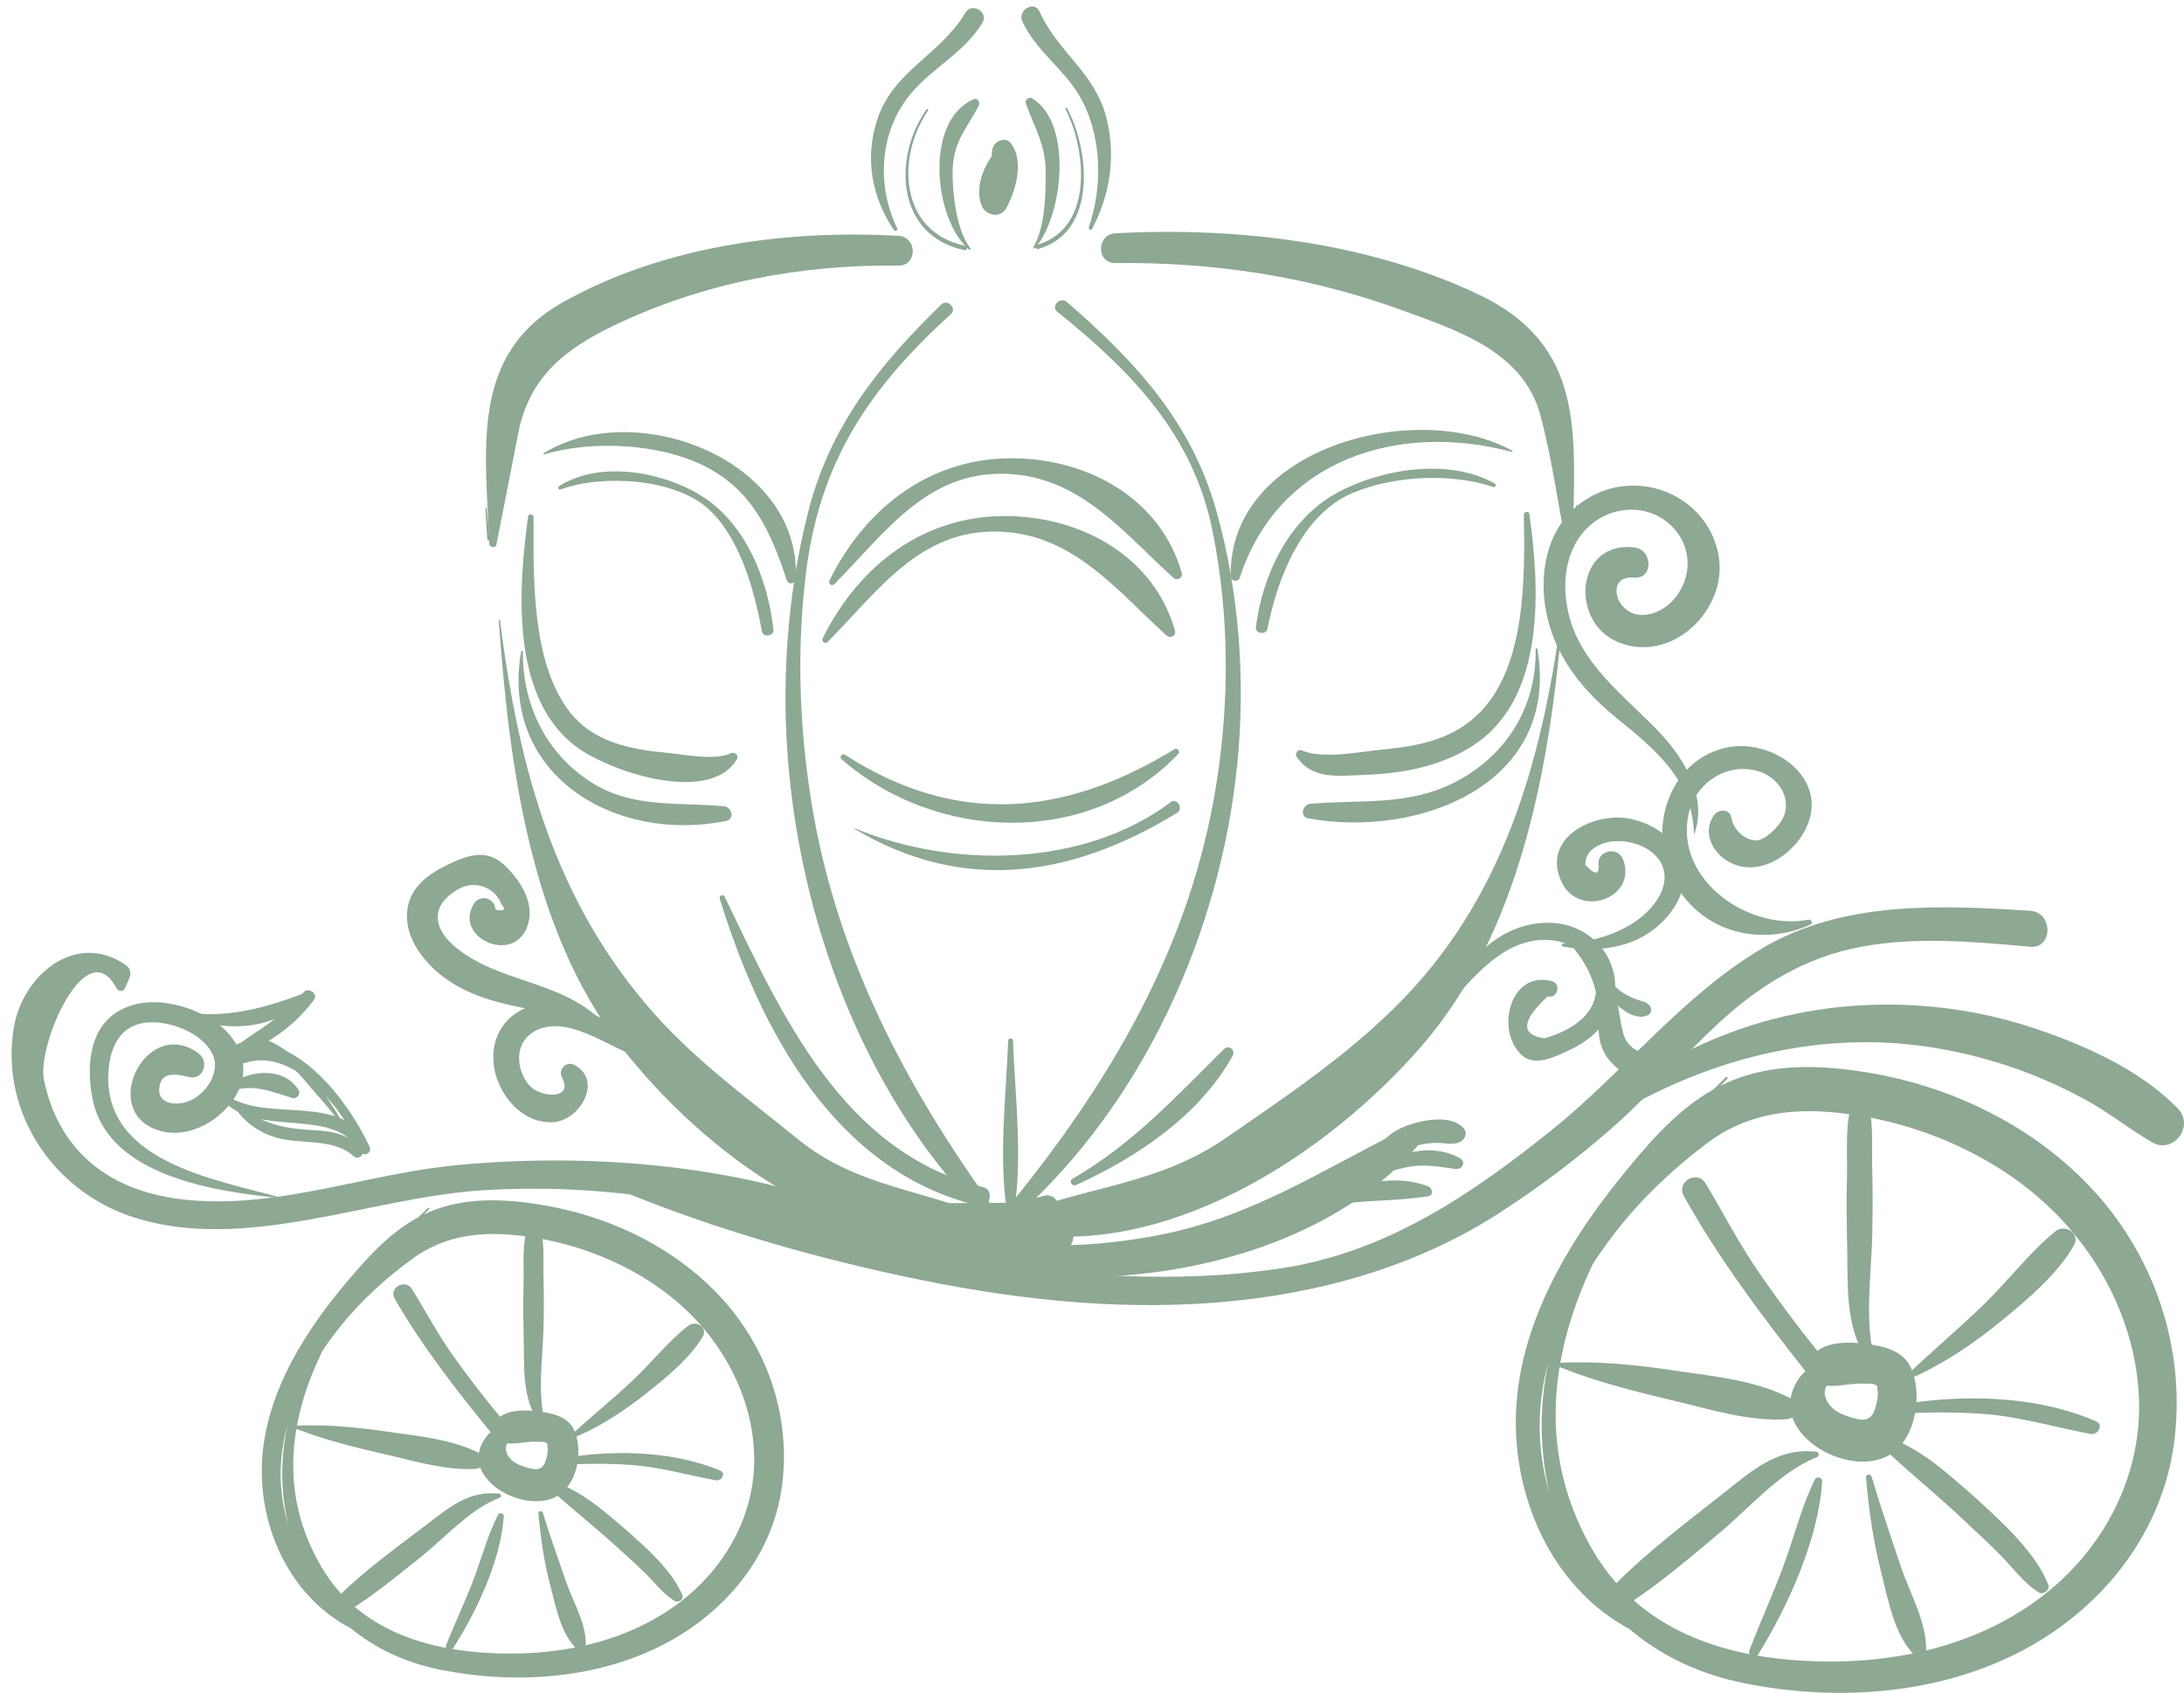 <?xml version="1.0" encoding="UTF-8" standalone="no"?><svg xmlns="http://www.w3.org/2000/svg" xmlns:xlink="http://www.w3.org/1999/xlink" fill="#000000" height="1779.9" preserveAspectRatio="xMidYMid meet" version="1" viewBox="-12.2 -6.8 2296.3 1779.9" width="2296.3" zoomAndPan="magnify"><defs><clipPath id="a"><path d="M 1581 1115 L 2277 1115 L 2277 1773.129 L 1581 1773.129 Z M 1581 1115"/></clipPath><clipPath id="b"><path d="M 1628 1049 L 2284.102 1049 L 2284.102 1203 L 1628 1203 Z M 1628 1049"/></clipPath></defs><g><g id="change1_3"><path d="M 498.164 527.66 C 498.801 538.461 499.438 549.27 500.07 560.07 C 500.172 561.75 502.84 561.719 502.676 560.07 C 501.609 549.27 500.539 538.461 499.469 527.66 C 499.387 526.84 498.117 526.82 498.164 527.66" fill="#8da893"/></g><g id="change1_4"><path d="M 512.184 645.371 C 523.051 796.266 544.961 970.891 640.883 1093.871 C 726.859 1204.109 880.645 1321.871 1029.27 1290.762 C 1036.031 1289.352 1037.93 1278.262 1031.289 1275.281 C 960.332 1243.449 889.887 1242.391 826.578 1190.859 C 775.336 1149.148 722.227 1110.77 677.809 1061.379 C 570.785 942.398 533.156 800.586 513.488 645.371 C 513.387 644.559 512.121 644.52 512.184 645.371" fill="#8da893"/></g><g id="change1_5"><path d="M 509.816 565.602 C 517.223 526.809 525.16 488.109 532.574 449.352 C 544.023 389.539 582.078 359.871 634.262 334.988 C 727.742 290.43 829.246 271.27 932.41 272.43 C 952.656 272.66 952.379 242.301 932.41 241.172 C 814.191 234.441 684.93 252.07 580.102 310.719 C 481.09 366.121 498.762 466.262 502.137 564.559 C 502.281 568.77 508.953 570.109 509.816 565.602" fill="#8da893"/></g><g id="change1_6"><path d="M 1035.121 1266.98 C 939.926 1135.859 866.406 996.824 840.695 835.168 C 828.207 756.66 825.453 676.59 834.969 597.59 C 849.164 479.68 900.598 402.469 987.531 323.559 C 994.348 317.371 984.031 306.969 977.398 313.43 C 911.691 377.461 860.176 441.801 837.434 531.809 C 815.043 620.422 808.742 714.32 817.414 805.184 C 833.703 975.914 902.379 1152.801 1024.891 1274.871 C 1029.949 1279.91 1039.59 1273.129 1035.121 1266.98" fill="#8da893"/></g><g id="change1_7"><path d="M 543.086 536.191 C 532.969 610.57 524.469 723.07 590.828 776.223 C 625.426 803.934 733.965 840.355 762.52 791.457 C 764.961 787.281 760.227 783.34 756.281 785.219 C 739.695 793.121 707.84 786.551 690.113 784.891 C 651.047 781.234 611.035 773.824 585.922 740.609 C 546.465 688.43 548.621 599.828 548.844 536.969 C 548.855 533.781 543.543 532.828 543.086 536.191" fill="#8da893"/></g><g id="change1_8"><path d="M 535.691 678.309 C 513.395 808.223 634.461 880.047 751.301 856.359 C 760.535 854.488 757.402 841.797 749.223 841.008 C 699.738 836.223 652.637 843.75 608.309 815.004 C 561.508 784.656 537.055 733.629 537.609 678.57 C 537.621 677.5 535.883 677.199 535.691 678.309" fill="#8da893"/></g><g id="change1_9"><path d="M 577.199 507.922 C 619.82 491.91 696.164 495.672 732.242 528.012 C 765.746 558.039 781.168 614.41 788.848 656.969 C 790.074 663.75 801.758 662.289 801.004 655.328 C 795.352 602.988 771.965 543.328 724.676 514.141 C 683.227 488.57 617.805 477.48 575.691 504.352 C 573.918 505.48 575.027 508.738 577.199 507.922" fill="#8da893"/></g><g id="change1_10"><path d="M 559.895 470.969 C 610.059 456.02 679.023 459.5 725.953 481.941 C 777.699 506.672 798.18 551.32 814.922 603.148 C 816.625 608.422 824.254 607.41 824.516 601.852 C 830.457 476.691 655.746 409.949 559.395 469.77 C 558.781 470.16 559.168 471.18 559.895 470.969" fill="#8da893"/></g><g id="change1_11"><path d="M 1645 525.004 C 1643.82 535.812 1642.66 546.609 1641.488 557.406 C 1641.305 559.051 1643.973 559.094 1644.094 557.406 C 1644.828 546.609 1645.566 535.812 1646.305 525.004 C 1646.363 524.156 1645.082 524.184 1645 525.004" fill="#8da893"/></g><g id="change1_12"><path d="M 1629.328 642.547 C 1608.301 795.727 1568.484 939.047 1455.797 1051.02 C 1401.305 1105.16 1339.129 1146.648 1276.254 1190.031 C 1204.754 1239.352 1129.691 1240.27 1052.371 1271.781 C 1045.488 1274.582 1043.227 1286.289 1052.371 1288.109 C 1211.188 1319.629 1382.176 1208.41 1482.156 1093.449 C 1587.309 972.535 1617.473 797.125 1630.609 642.715 C 1630.668 641.996 1629.43 641.816 1629.328 642.547" fill="#8da893"/></g><g id="change1_13"><path d="M 1641.473 561.91 C 1643.293 449.648 1656.309 356.145 1540.59 301.961 C 1424.102 247.426 1287.59 231.676 1160.484 238.516 C 1140.527 239.594 1140.211 270.004 1160.484 269.781 C 1262.746 268.621 1363.629 283.672 1459.98 318.707 C 1518.945 340.16 1589.344 362.312 1607.402 429.711 C 1618.945 472.855 1625.406 519.113 1633.789 562.949 C 1634.633 567.379 1641.402 566.199 1641.473 561.91" fill="#8da893"/></g><g id="change1_14"><path d="M 1056.449 1272.211 C 1189.27 1153.66 1270.488 974.762 1288.488 798.52 C 1297.641 709 1290.879 615.871 1266.379 529.129 C 1240.211 436.5 1181.309 372.84 1109.539 310.77 C 1102.531 304.711 1092.289 315.172 1099.398 320.91 C 1177.512 383.871 1242.309 449.859 1262.762 551.789 C 1280.27 639.09 1280.691 728.719 1266.852 816.539 C 1239.82 988.047 1155.77 1130.5 1047.238 1263 C 1041.98 1269.422 1050.102 1277.891 1056.449 1272.211" fill="#8da893"/></g><g id="change1_15"><path d="M 1590.02 534.309 C 1591 599.699 1592.43 692.141 1544.309 741.719 C 1516.27 770.609 1480.32 777.566 1441.051 781.336 C 1416.859 783.656 1379.281 791.809 1356.191 782.105 C 1352.52 780.559 1348.949 785.695 1351.051 788.801 C 1367.59 813.391 1394.57 808.855 1422.141 807.969 C 1463.789 806.633 1507.32 798.281 1541.84 773.461 C 1612.949 722.32 1606.551 609.871 1595.781 533.531 C 1595.309 530.23 1589.969 531.078 1590.02 534.309" fill="#8da893"/></g><g id="change1_16"><path d="M 1602.352 675.91 C 1603.5 736.648 1571.441 787.922 1517.531 815.676 C 1468.559 840.891 1417.98 833.777 1365.461 838.352 C 1357.352 839.059 1354.07 852.02 1363.379 853.703 C 1480.352 874.895 1628.391 817.41 1604.27 675.648 C 1604.09 674.559 1602.328 674.828 1602.352 675.91" fill="#8da893"/></g><g id="change1_17"><path d="M 1559.512 501.691 C 1511.871 474.551 1440.141 485.789 1393.191 511.609 C 1342.52 539.48 1315.191 597.852 1308.25 652.672 C 1307.379 659.559 1319.07 661.129 1320.41 654.32 C 1330.691 601.949 1356.551 534.051 1409.691 511.629 C 1453.52 493.148 1513.41 490.371 1558.012 505.262 C 1560.121 505.969 1561.422 502.781 1559.512 501.691" fill="#8da893"/></g><g id="change1_18"><path d="M 1577.828 467.121 C 1478.051 411.93 1279.25 462.98 1281.789 599.191 C 1281.891 604.789 1289.68 605.719 1291.379 600.488 C 1331.5 477.172 1456.27 436.238 1577.32 468.309 C 1578.031 468.5 1578.48 467.48 1577.828 467.121" fill="#8da893"/></g><g id="change1_19"><path d="M 857.953 668.211 C 913.469 612.078 958.551 544.41 1048.031 552.801 C 1120.191 559.578 1164.391 616.301 1214.531 661.551 C 1218.281 664.93 1224.711 661.691 1223.238 656.48 C 1201.711 579.781 1127.43 537.578 1049.27 535.84 C 960.535 533.871 891.285 586.699 852.84 664.262 C 851.25 667.461 855.234 670.949 857.953 668.211" fill="#8da893"/></g><g id="change1_20"><path d="M 865.016 607.43 C 920.531 551.309 965.617 483.629 1055.102 492.031 C 1127.25 498.801 1171.449 555.531 1221.602 600.781 C 1225.352 604.16 1231.77 600.91 1230.309 595.711 C 1208.77 519 1134.488 476.809 1056.328 475.07 C 967.598 473.102 898.352 525.93 859.902 603.488 C 858.316 606.691 862.301 610.18 865.016 607.43" fill="#8da893"/></g><g id="change1_21"><path d="M 872.488 791.281 C 971.141 878.047 1131.922 884.91 1226.551 786.074 C 1229.059 783.453 1225.84 778.98 1222.602 780.957 C 1107.422 851.484 993.516 862.457 876.039 786.676 C 873.273 784.895 869.969 789.066 872.488 791.281" fill="#8da893"/></g><g id="change1_22"><path d="M 886.363 864.754 C 1001.559 933.43 1115.93 915.008 1225.32 847.84 C 1232.59 843.371 1225.32 831.648 1218.738 836.594 C 1126.941 905.574 988.98 906.648 886.613 864.156 C 886.266 864.012 886.059 864.57 886.363 864.754" fill="#8da893"/></g><g id="change1_23"><path d="M 931.027 233.113 C 908.914 187.152 912.57 130.219 946.262 90.723 C 969.48 63.504 1001.688 48.449 1020.668 17.207 C 1027.648 5.723 1009.469 -4.883 1002.668 6.691 C 976.469 51.277 926.578 67.398 909.859 119.777 C 896.977 160.145 904.348 200.25 927.652 235.082 C 929.062 237.191 932.117 235.375 931.027 233.113" fill="#8da893"/></g><g id="change1_24"><path d="M 961.941 108.281 C 926.078 159.125 930.246 241.223 1001.863 256.227 C 1004.723 256.828 1005.953 252.434 1003.074 251.832 C 933.449 237.238 929.777 158.902 963.629 109.273 C 964.344 108.23 962.66 107.27 961.941 108.281" fill="#8da893"/></g><g id="change1_25"><path d="M 1008.047 254.16 C 992.965 235.246 988.531 192.57 989.543 169.891 C 990.824 141.191 1004.613 127.875 1016.945 104.176 C 1018.566 101.059 1015.766 95.812 1011.797 97.477 C 959.141 119.602 969.566 224.09 1006.664 255.539 C 1007.637 256.371 1008.824 255.137 1008.047 254.16" fill="#8da893"/></g><g id="change1_26"><path d="M 1136.133 233.797 C 1155.32 197.086 1161.312 156.652 1150.859 116.164 C 1138.84 69.617 1099.484 47.363 1080.789 5.406 C 1075.367 -6.766 1057.148 3.762 1062.801 15.926 C 1077.168 46.918 1105.891 65.027 1122.828 94.148 C 1146.488 134.777 1147.562 188.688 1132.551 232.297 C 1131.836 234.387 1135.098 235.758 1136.133 233.797" fill="#8da893"/></g><g id="change1_27"><path d="M 1108.145 107.996 C 1129.973 150.59 1138.227 233.488 1078.188 250.562 C 1075.363 251.359 1076.57 255.758 1079.395 254.961 C 1141.645 237.254 1133.562 151.457 1109.832 107.016 C 1109.238 105.902 1107.57 106.883 1108.145 107.996" fill="#8da893"/></g><g id="change1_28"><path d="M 1075.758 254.25 C 1105.406 221.578 1116.309 122.777 1073.07 96.645 C 1069.828 94.688 1065.027 97.98 1066.367 101.801 C 1075.418 127.453 1087.168 144.926 1087.238 173.707 C 1087.301 198.246 1086.727 231.957 1074.223 253.066 C 1073.668 254.004 1074.996 255.086 1075.758 254.25" fill="#8da893"/></g><g id="change1_29"><path d="M 118.914 1032.68 C 120.477 1029.199 122.035 1025.719 123.598 1022.238 C 126.09 1016.672 124.977 1011.129 119.758 1007.59 C 66.688 971.59 11.066 1019.25 2.223 1074.289 C -12.227 1164.25 45.305 1247.07 129.383 1273.488 C 246.207 1310.191 376.164 1252.602 493.539 1244.84 C 644.008 1234.891 779.387 1267.699 922.172 1309.172 C 935.988 1313.18 945.848 1291.738 932.211 1285.359 C 792.398 1219.961 620.602 1203.871 468.445 1218.219 C 384.285 1226.16 300.289 1256.648 215.84 1256.371 C 167.789 1256.211 118.906 1246.988 81.797 1214.551 C 56.148 1192.121 40.672 1161.719 33.992 1128.531 C 26.516 1091.379 79.004 971.426 110.48 1032.68 C 112.051 1035.738 117.426 1036.012 118.914 1032.68" fill="#8da893"/></g><g id="change1_30"><path d="M 905.758 1287.262 C 1069.469 1374.379 1351.02 1344.43 1476.711 1199.762 C 1485.488 1189.66 1474.629 1175.309 1462.5 1181.352 C 1376.012 1224.41 1302.699 1273.371 1205.281 1292.02 C 1101.891 1311.801 1009.34 1302.078 906.508 1285.469 C 905.492 1285.309 904.699 1286.699 905.758 1287.262" fill="#8da893"/></g><g id="change1_31"><path d="M 1504.676 1057.398 C 1535.125 1022.828 1571.48 973.59 1624 982.508 C 1653.277 987.484 1673.57 1015.258 1664.016 1044.836 C 1659.035 1060.238 1646.195 1070.219 1632.254 1077.168 C 1625.621 1080.277 1618.805 1082.879 1611.773 1084.957 C 1586.293 1081.277 1587.367 1066.578 1614.996 1040.848 C 1625.363 1043.605 1629.781 1027.559 1619.426 1024.805 C 1575.699 1013.176 1559.391 1076.734 1588.051 1102.836 C 1601.949 1115.496 1624.637 1103.516 1639.004 1096.746 C 1660.324 1086.695 1678.484 1070.277 1684.141 1046.645 C 1694.547 1003.137 1661.469 964.527 1618.004 963.469 C 1561.332 962.094 1525.094 1009.316 1500.715 1054.336 C 1499.406 1056.758 1502.723 1059.625 1504.676 1057.398" fill="#8da893"/></g><g id="change1_32"><path d="M 704.789 1122.672 C 666.766 1096.84 622.184 1053.68 574.652 1048.422 C 536 1044.141 503.57 1070.039 506.648 1110.039 C 509.059 1141.359 535.543 1175.352 569.637 1173.121 C 597.516 1171.289 622.156 1129.199 591.805 1112.969 C 583.176 1108.352 574.312 1117.539 578.695 1126.078 C 591.086 1150.211 556.586 1146.621 545.707 1135.789 C 539.754 1129.859 535.602 1121.078 534.219 1112.898 C 529.281 1083.73 554.059 1068.262 581.383 1072.988 C 602.441 1076.629 622.508 1088.551 641.766 1097.57 C 662.098 1107.102 682.426 1116.629 702.754 1126.148 C 705.098 1127.25 706.961 1124.141 704.789 1122.672" fill="#8da893"/></g><g id="change1_33"><path d="M 626.781 1073.578 C 593.715 1035.191 547.527 1029.82 503.379 1010.871 C 481.527 1001.488 437.715 976.941 450.316 947.012 C 454.109 938.012 466.039 928.957 474.906 925.672 C 486.164 921.496 499.586 924.34 507.996 932.984 C 511.035 936.023 513.301 939.555 514.797 943.578 C 520.055 949.898 518.023 951.867 508.699 949.488 C 508.277 937.473 492.559 933.043 486.148 943.379 C 463.234 980.316 532.645 1010.121 543.734 962.199 C 548.898 939.887 533.348 916.977 517.742 902.473 C 498.727 884.797 478.281 892.809 457.492 902.918 C 437.719 912.531 419.57 925.824 416.199 949.055 C 412.289 976.008 430.309 1001.141 450.133 1017.34 C 500.367 1058.391 569.133 1050.91 626.047 1074.84 C 626.812 1075.16 627.219 1074.078 626.781 1073.578" fill="#8da893"/></g><g id="change1_34"><path d="M 1630.863 988.312 C 1672.504 996.215 1717 988.484 1744.348 952.566 C 1775.934 911.066 1752.105 865.945 1703.914 854.555 C 1664.91 845.336 1606.852 873.949 1630.09 921.305 C 1648.547 958.941 1708.949 937.73 1694.602 897.551 C 1688.871 881.492 1664.855 887.719 1668.832 904.656 C 1668.66 913.387 1663.918 912.617 1654.637 902.344 C 1654.703 893.836 1658.59 887.516 1666.328 883.387 C 1677.309 876.547 1692.52 876.414 1704.656 879.59 C 1732.484 886.863 1747.648 910.406 1731.152 937.578 C 1711.695 969.633 1666.949 984.219 1631.266 985.344 C 1629.633 985.395 1629.121 987.984 1630.863 988.312" fill="#8da893"/></g><g id="change1_35"><path d="M 1637.316 984.48 C 1654.363 1002.699 1665.812 1025.102 1667.918 1050.18 C 1669.32 1066.879 1666.133 1083.141 1673.906 1098.738 C 1684.695 1120.352 1713.766 1136.23 1736.027 1122.391 C 1742.828 1118.152 1742.273 1106.281 1733.676 1104.422 C 1715.672 1100.5 1699.48 1099.238 1694.094 1078.281 C 1690.395 1063.961 1690.309 1050.133 1684.59 1036.129 C 1675.223 1013.23 1659.418 995.906 1638.535 982.895 C 1637.555 982.273 1636.547 983.66 1637.316 984.48" fill="#8da893"/></g><g id="change1_36"><path d="M 1668.793 1008.754 C 1668.836 1023.094 1674.02 1035.184 1683.734 1045.691 C 1691.953 1054.594 1708.25 1066.781 1720.641 1060.504 C 1724.543 1058.531 1724.703 1053.113 1721.973 1050.211 C 1718.25 1046.242 1714.004 1045.984 1709.031 1044.254 C 1703.383 1042.293 1697.723 1039.551 1692.812 1036.133 C 1683.152 1029.402 1675.277 1019.023 1670.676 1008.242 C 1670.266 1007.293 1668.793 1007.824 1668.793 1008.754" fill="#8da893"/></g><g id="change1_37"><path d="M 619.961 1236.461 C 721.77 1280.172 829.219 1311.941 937.527 1335.141 C 1046.387 1358.449 1156.469 1371.52 1267.719 1362.641 C 1372.141 1354.301 1475.656 1325.789 1564.211 1268.562 C 1606.25 1241.379 1646.34 1211.262 1683.875 1178.141 C 1723.215 1143.43 1757.18 1103.57 1795.703 1068.121 C 1838.402 1028.82 1885.973 999.797 1943.551 988.891 C 2002.539 977.711 2063.07 983.332 2122.375 988.66 C 2146.465 990.82 2146.727 952.379 2122.375 950.84 C 2027.852 944.863 1926.43 940.082 1841.68 989.695 C 1757.723 1038.84 1694.609 1120.949 1619.094 1181.551 C 1533.762 1250 1444.641 1310.223 1334.5 1326.812 C 1221.68 1343.801 1103 1334.43 991.102 1314.922 C 866.727 1293.23 746.461 1253.812 622.684 1230.012 C 619.055 1229.312 616.039 1234.781 619.961 1236.461" fill="#8da893"/></g><g clip-path="url(#a)" id="change1_2"><path d="M 1802.508 1125.777 C 1675.691 1248.332 1559.004 1424.238 1630.652 1606.309 C 1664.09 1691.27 1733.324 1745.391 1822.336 1763.129 C 1921.098 1782.809 2029.91 1774.98 2119.254 1725.91 C 2200.824 1681.121 2261.305 1603.578 2273.648 1510.309 C 2285.855 1418.09 2257.367 1324.91 2197.223 1254.309 C 2136.098 1182.57 2046.262 1136.93 1954.016 1121.348 C 1904.844 1113.051 1853.219 1110.41 1806.43 1130.309 C 1760.215 1149.961 1726.836 1188.289 1695.715 1226.32 C 1630.43 1306.102 1573.395 1404.539 1582.492 1511.488 C 1590.059 1600.508 1639.875 1685.23 1725.926 1717.219 C 1739.363 1722.219 1744.816 1701.059 1731.797 1695.918 C 1658.496 1666.98 1614.988 1591.641 1607.699 1515.441 C 1599.77 1432.461 1636.973 1351.898 1687.043 1287.77 C 1714.238 1252.938 1747.719 1221.352 1783.059 1194.852 C 1820.695 1166.609 1863.969 1158.77 1910.309 1162.359 C 1990.938 1168.609 2073.418 1201.16 2134.191 1254.918 C 2194.152 1307.969 2234.328 1384.641 2236.809 1465.449 C 2239.414 1550.43 2195.43 1628.809 2126.961 1677.59 C 2054.629 1729.109 1964.047 1745.16 1876.777 1738.949 C 1788.914 1732.699 1707.766 1701.648 1662.055 1622.57 C 1559.707 1445.531 1679.434 1254.59 1804.035 1127.309 C 1805 1126.32 1803.504 1124.82 1802.508 1125.777" fill="#8da893"/></g><g id="change1_38"><path d="M 1923.734 1435.34 C 1895.84 1408.867 1863.195 1451.09 1871.102 1479.848 C 1881.141 1516.34 1934.758 1540.129 1968.918 1525.789 C 2001.199 1512.23 2010.066 1462.25 1997.438 1432.328 C 1989.473 1413.43 1968.855 1408.609 1950.258 1406.277 C 1929.035 1403.629 1901.672 1403.02 1889.535 1423.5 C 1885.121 1430.938 1887.516 1442.25 1895.531 1446.359 C 1912.387 1454.977 1928.801 1447.199 1946.918 1448.008 C 1949.938 1448.148 1957.844 1447.539 1960.184 1449.59 C 1963.562 1452.539 1960.742 1449.898 1961.836 1454.777 C 1963.133 1460.508 1960.68 1470.68 1958.754 1476.02 C 1953.488 1490.578 1940.641 1485.91 1928.344 1481.57 C 1920.168 1478.68 1913.363 1474.547 1909.035 1466.84 C 1903.273 1456.598 1906.789 1444.898 1920.504 1443.16 C 1924.152 1442.699 1926.902 1438.348 1923.734 1435.34" fill="#8da893"/></g><g id="change1_39"><path d="M 1959.953 1427.418 C 1947.242 1384.27 1955.516 1333.73 1956.383 1289.34 C 1956.84 1266.359 1956.887 1243.48 1956.25 1220.5 C 1955.625 1197.34 1958.355 1171.598 1950.574 1149.66 C 1948.035 1142.5 1938.57 1142.527 1936.02 1149.66 C 1926.984 1174.859 1930.484 1205.379 1929.715 1231.969 C 1928.945 1258.75 1929.633 1285.488 1930.055 1312.281 C 1930.715 1353.301 1928.527 1396.27 1956.348 1429.52 C 1957.766 1431.211 1960.531 1429.391 1959.953 1427.418" fill="#8da893"/></g><g id="change1_40"><path d="M 1903.961 1420.359 C 1880.016 1390.723 1857.141 1360.273 1835.578 1328.832 C 1815.328 1299.301 1799.492 1267.949 1781.02 1237.41 C 1772.227 1222.863 1749.961 1235.844 1758.211 1250.73 C 1794.363 1315.941 1841.352 1378.352 1887.574 1436.75 C 1896.789 1448.402 1913.293 1431.902 1903.961 1420.359" fill="#8da893"/></g><g id="change1_41"><path d="M 1628.137 1430.82 C 1667.742 1446.59 1707.625 1456.402 1749.043 1466.281 C 1787.172 1475.383 1826.879 1487.961 1866.426 1485.43 C 1876.961 1484.75 1882.668 1469.941 1872.133 1464.34 C 1835.496 1444.84 1792.551 1440.75 1752.047 1434.77 C 1710.465 1428.621 1670.836 1424.133 1628.785 1426.062 C 1625.93 1426.191 1625.652 1429.832 1628.137 1430.82" fill="#8da893"/></g><g id="change1_42"><path d="M 1897.195 1519.559 C 1856.176 1515.148 1829.305 1540.031 1798.746 1564.16 C 1760.184 1594.629 1719.316 1625.23 1684.816 1660.281 C 1675.184 1670.059 1687.754 1687.629 1699.828 1679.75 C 1732.824 1658.219 1763.906 1631.469 1794.219 1606.309 C 1825.992 1579.93 1859.094 1540.629 1897.977 1525.391 C 1901.152 1524.141 1900.59 1519.93 1897.195 1519.559" fill="#8da893"/></g><g id="change1_43"><path d="M 1896.152 1548.59 C 1882.547 1575.852 1874.93 1606.359 1864.652 1635 C 1853.25 1666.75 1839.035 1697.25 1827.074 1728.73 C 1824.961 1734.32 1833.477 1737.441 1836.43 1732.68 C 1867.969 1681.82 1900.008 1610.801 1903.676 1550.629 C 1903.922 1546.691 1897.918 1545.039 1896.152 1548.59" fill="#8da893"/></g><g id="change1_44"><path d="M 1949.742 1546.551 C 1952.656 1580.738 1957.402 1614.02 1965.93 1647.32 C 1973.219 1675.73 1979.633 1713.191 2001.441 1734.238 C 2005.742 1738.398 2012.688 1735.281 2012.934 1729.469 C 2014.207 1700.23 1996.141 1668.941 1986.801 1641.559 C 1975.949 1609.809 1965.297 1577.879 1955.574 1545.77 C 1954.633 1542.699 1949.445 1543.09 1949.742 1546.551" fill="#8da893"/></g><g id="change1_45"><path d="M 1969.82 1515.609 C 2001.559 1547.758 2042.516 1573.25 2078.535 1600.43 C 2083.207 1603.961 2087.703 1596.719 2084.414 1592.809 C 2055.262 1558.191 2018.645 1522.43 1975.852 1505.258 C 1969.832 1502.84 1965.785 1511.527 1969.82 1515.609" fill="#8da893"/></g><g id="change1_46"><path d="M 1959.113 1507.23 C 1987.875 1535.488 2019.766 1560.699 2049.156 1588.348 C 2063.387 1601.73 2077.828 1614.82 2091.531 1628.758 C 2104.391 1641.852 2115.594 1657.461 2131.074 1667.398 C 2135.941 1670.531 2143.582 1665.258 2141.371 1659.488 C 2128.602 1626.219 2093.133 1593.922 2067.254 1570.25 C 2036.926 1542.531 2002.812 1516.211 1965.004 1499.621 C 1960.27 1497.539 1954.895 1503.078 1959.113 1507.23" fill="#8da893"/></g><g id="change1_47"><path d="M 1966.273 1480.941 C 2001.484 1478.09 2037.547 1477.301 2072.809 1479.84 C 2111.988 1482.672 2147.941 1493.891 2186.137 1500.949 C 2193.598 1502.328 2199.848 1491.18 2191.75 1487.652 C 2123.621 1458.012 2036.629 1458.402 1965.34 1474.059 C 1961.551 1474.891 1962.305 1481.262 1966.273 1480.941" fill="#8da893"/></g><g id="change1_48"><path d="M 2001.484 1440.359 C 2034.387 1425.34 2064.578 1404.512 2092.566 1381.621 C 2119.301 1359.75 2150.816 1333.082 2168.207 1303.012 C 2175.641 1290.133 2159.211 1279.473 2148.734 1287.992 C 2122 1309.711 2099.508 1339.523 2074.668 1363.73 C 2049.535 1388.23 2022.773 1410.801 1997.238 1434.859 C 1994.156 1437.762 1998.066 1441.93 2001.484 1440.359" fill="#8da893"/></g><g id="change1_49"><path d="M 437.832 1263.352 C 337.566 1356.699 245.262 1490.738 301.754 1629.602 C 328.109 1694.391 382.785 1735.711 453.09 1749.289 C 531.102 1764.359 617.074 1758.461 687.691 1721.109 C 752.168 1687.02 799.996 1627.941 809.812 1556.828 C 819.516 1486.531 797.066 1415.469 749.598 1361.609 C 701.355 1306.871 630.406 1272.012 557.531 1260.07 C 518.695 1253.711 477.914 1251.66 440.934 1266.809 C 404.414 1281.762 378.012 1310.961 353.402 1339.93 C 301.773 1400.711 256.648 1475.73 263.766 1557.281 C 269.688 1625.148 308.984 1689.781 376.949 1714.219 C 387.559 1718.039 391.891 1701.91 381.605 1697.98 C 323.707 1675.879 289.383 1618.41 283.68 1560.309 C 277.469 1497.031 306.902 1435.641 346.508 1386.77 C 368.02 1360.238 394.492 1336.172 422.418 1316 C 452.184 1294.488 486.371 1288.551 522.977 1291.309 C 586.68 1296.129 651.824 1321 699.801 1362.031 C 747.141 1402.52 778.82 1461 780.734 1522.609 C 782.75 1587.398 747.945 1647.129 693.82 1684.27 C 636.637 1723.508 565.066 1735.68 496.117 1730.891 C 426.699 1726.07 362.613 1702.34 326.547 1642.02 C 245.805 1506.969 340.516 1361.469 439.035 1264.52 C 439.805 1263.762 438.621 1262.621 437.832 1263.352" fill="#8da893"/></g><g id="change1_50"><path d="M 533.406 1499.449 C 511.383 1479.238 485.566 1511.41 491.797 1533.352 C 499.695 1561.172 542.051 1579.34 569.043 1568.43 C 594.559 1558.121 601.598 1520.02 591.641 1497.199 C 585.352 1482.781 569.074 1479.102 554.379 1477.309 C 537.621 1475.27 516.004 1474.789 506.398 1490.391 C 502.906 1496.059 504.785 1504.691 511.117 1507.828 C 524.426 1514.41 537.406 1508.488 551.715 1509.121 C 554.098 1509.23 560.34 1508.77 562.195 1510.34 C 564.863 1512.59 562.633 1510.57 563.5 1514.289 C 564.523 1518.66 562.574 1526.422 561.047 1530.48 C 556.875 1541.578 546.73 1538.012 537.02 1534.691 C 530.559 1532.488 525.191 1529.328 521.773 1523.449 C 517.23 1515.641 520.012 1506.719 530.844 1505.41 C 533.727 1505.059 535.906 1501.738 533.406 1499.449" fill="#8da893"/></g><g id="change1_51"><path d="M 562.027 1493.43 C 552.016 1460.52 558.582 1422 559.301 1388.148 C 559.676 1370.629 559.727 1353.191 559.242 1335.672 C 558.758 1318.012 560.93 1298.391 554.797 1281.66 C 552.793 1276.191 545.324 1276.211 543.301 1281.648 C 536.141 1300.852 538.895 1324.121 538.27 1344.398 C 537.645 1364.82 538.164 1385.199 538.484 1405.629 C 538.973 1436.898 537.227 1469.66 559.18 1495.031 C 560.297 1496.309 562.484 1494.93 562.027 1493.43" fill="#8da893"/></g><g id="change1_52"><path d="M 517.809 1488.012 C 498.906 1465.391 480.844 1442.16 463.836 1418.18 C 447.855 1395.648 435.363 1371.738 420.789 1348.441 C 413.852 1337.352 396.25 1347.219 402.766 1358.59 C 431.285 1408.32 468.371 1455.941 504.852 1500.488 C 512.125 1509.379 525.168 1496.82 517.809 1488.012" fill="#8da893"/></g><g id="change1_53"><path d="M 299.883 1495.801 C 331.156 1507.852 362.66 1515.359 395.383 1522.922 C 425.492 1529.879 456.859 1539.5 488.105 1537.602 C 496.438 1537.09 500.949 1525.801 492.633 1521.52 C 463.699 1506.629 429.773 1503.48 397.773 1498.891 C 364.922 1494.18 333.621 1490.73 300.395 1492.172 C 298.137 1492.27 297.918 1495.039 299.883 1495.801" fill="#8da893"/></g><g id="change1_54"><path d="M 512.391 1563.641 C 479.988 1560.25 458.734 1579.199 434.582 1597.578 C 404.094 1620.781 371.793 1644.078 344.508 1670.781 C 336.891 1678.23 346.809 1691.641 356.363 1685.641 C 382.441 1669.238 407.016 1648.871 430.977 1629.711 C 456.098 1609.621 482.273 1579.68 513.012 1568.078 C 515.512 1567.141 515.07 1563.922 512.391 1563.641" fill="#8da893"/></g><g id="change1_55"><path d="M 511.547 1585.77 C 500.785 1606.551 494.746 1629.801 486.605 1651.629 C 477.578 1675.828 466.328 1699.07 456.859 1723.07 C 455.18 1727.32 461.914 1729.711 464.25 1726.078 C 489.191 1687.328 514.551 1633.199 517.492 1587.328 C 517.688 1584.328 512.945 1583.07 511.547 1585.77" fill="#8da893"/></g><g id="change1_56"><path d="M 553.891 1584.25 C 556.172 1610.32 559.895 1635.699 566.617 1661.09 C 572.355 1682.758 577.395 1711.32 594.609 1727.379 C 598.016 1730.559 603.496 1728.18 603.699 1723.758 C 604.727 1701.461 590.477 1677.602 583.105 1656.719 C 574.555 1632.5 566.156 1608.148 558.488 1583.66 C 557.758 1581.32 553.656 1581.609 553.891 1584.25" fill="#8da893"/></g><g id="change1_57"><path d="M 569.77 1560.68 C 594.82 1585.211 627.164 1604.672 655.605 1625.422 C 659.297 1628.109 662.848 1622.602 660.254 1619.609 C 637.246 1593.191 608.34 1565.91 574.539 1552.781 C 569.789 1550.941 566.582 1557.559 569.77 1560.68" fill="#8da893"/></g><g id="change1_58"><path d="M 561.32 1554.281 C 584.027 1575.84 609.203 1595.09 632.402 1616.18 C 643.637 1626.398 655.039 1636.379 665.852 1647.02 C 676.004 1657.012 684.855 1668.922 697.078 1676.508 C 700.918 1678.898 706.957 1674.879 705.215 1670.488 C 695.145 1645.109 667.141 1620.461 646.711 1602.398 C 622.777 1581.238 595.832 1561.148 565.973 1548.48 C 562.234 1546.891 557.98 1551.109 561.32 1554.281" fill="#8da893"/></g><g id="change1_59"><path d="M 566.996 1534.238 C 594.816 1532.09 623.309 1531.512 651.16 1533.469 C 682.113 1535.66 710.516 1544.238 740.684 1549.641 C 746.574 1550.699 751.523 1542.199 745.121 1539.512 C 691.324 1516.859 622.59 1517.102 566.266 1528.988 C 563.262 1529.621 563.859 1534.48 566.996 1534.238" fill="#8da893"/></g><g id="change1_60"><path d="M 594.84 1503.328 C 620.844 1491.891 644.711 1476.039 666.84 1458.602 C 687.977 1441.941 712.891 1421.629 726.645 1398.719 C 732.535 1388.898 719.555 1380.77 711.273 1387.25 C 690.141 1403.789 672.348 1426.512 652.715 1444.949 C 632.832 1463.609 611.68 1480.801 591.488 1499.129 C 589.055 1501.34 592.137 1504.52 594.84 1503.328" fill="#8da893"/></g><g clip-path="url(#b)" id="change1_1"><path d="M 1631.188 1202.469 C 1719.297 1134.75 1829.441 1091.18 1941.262 1089.09 C 1995.648 1088.07 2049.164 1097.27 2100.688 1114.5 C 2128.109 1123.668 2154.566 1135.449 2180 1149.199 C 2204.746 1162.57 2226.398 1180.367 2250.598 1194.289 C 2272.863 1207.102 2295.398 1177.5 2277.797 1159.051 C 2238 1117.309 2175.348 1090.09 2121.371 1072.648 C 2063.805 1054.051 2001.59 1046.609 1941.262 1050.449 C 1821.523 1058.07 1709.363 1110.328 1629.352 1200.098 C 1628.285 1201.289 1629.758 1203.578 1631.188 1202.469" fill="#8da893"/></g><g id="change1_61"><path d="M 283.008 1252.391 C 213.242 1233.121 95.703 1214.469 101.828 1119.891 C 103.672 1091.391 116.082 1067.941 148.332 1068.078 C 170.293 1068.172 200.367 1080.102 210.898 1100.781 C 221.684 1121.949 200.938 1149.488 179.074 1152.98 C 167.133 1154.891 153.859 1151.762 155.258 1137.148 C 156.949 1119.488 173.434 1122.309 185.934 1125.52 C 201.656 1129.559 208.461 1109.441 196.426 1100.641 C 140.52 1059.75 88.777 1166.828 159.121 1182.941 C 188.934 1189.77 221.461 1169.941 236.102 1144.66 C 254.055 1113.641 237.809 1081.5 209.246 1064.512 C 179.824 1047 137.578 1038.199 107.859 1059.352 C 80.004 1079.18 78.93 1119.941 85.566 1150.578 C 102.93 1230.711 216.801 1246.379 282.938 1252.922 C 283.246 1252.949 283.297 1252.469 283.008 1252.391" fill="#8da893"/></g><g id="change1_62"><path d="M 1889.309 960.227 C 1826.727 972.289 1749.391 919.137 1762.926 850.43 C 1769.504 817.023 1803.301 793.848 1837.09 804.266 C 1857.625 810.598 1872.676 832.938 1862.254 853.918 C 1858.41 861.656 1843.598 877.246 1833.754 876.863 C 1820.762 876.363 1809.93 864.07 1808.035 852.516 C 1806.559 843.391 1794.363 843.969 1790.062 850.168 C 1774.602 872.496 1793.906 898.957 1817.895 904.121 C 1845.043 909.965 1872.602 890.145 1885.078 867.25 C 1914.906 812.477 1850.492 767.086 1800.484 779.828 C 1741.695 794.801 1720.797 865.371 1745.996 916.605 C 1773.535 972.582 1837.113 989.887 1891.445 965.297 C 1894.477 963.926 1892.199 959.672 1889.309 960.227" fill="#8da893"/></g><g id="change1_63"><path d="M 1769.395 869.691 C 1783.91 828.258 1755.543 786.152 1727.367 757.781 C 1687.363 717.504 1640.242 682.613 1634.133 621.473 C 1631.332 593.496 1638.172 564.133 1660.027 545.199 C 1682.859 525.414 1717.312 523.137 1741.086 542.434 C 1765.289 562.074 1769.164 595.523 1750.195 620.355 C 1741.117 632.238 1726.336 641.27 1710.758 639.523 C 1685.34 636.664 1676.492 597.715 1705.898 600.516 C 1726.336 602.465 1725.926 570.977 1705.898 568.75 C 1644.285 561.898 1638.027 647.008 1688.859 668.266 C 1745.258 691.855 1804.703 634.316 1794.773 577.496 C 1784.508 518.684 1719.828 487.816 1666.793 512.129 C 1608.656 538.801 1600.031 609.859 1621.508 664 C 1635.207 698.535 1659.273 725.145 1687.719 748.336 C 1728.43 781.547 1767.16 812.77 1768.863 869.621 C 1768.875 869.93 1769.297 869.977 1769.395 869.691" fill="#8da893"/></g><g id="change1_64"><path d="M 1040.465 145.656 C 1025.105 160.652 1011.883 186.809 1019.57 208.633 C 1023.477 219.695 1039.5 223.512 1045.797 212.059 C 1056.004 193.453 1064.859 162.18 1050.543 143.738 C 1045.051 136.66 1033.758 141.367 1031.59 148.738 C 1029.18 156.91 1031.578 165.492 1030.234 173.938 C 1028.879 182.551 1025.605 190.219 1021.016 197.578 C 1029.934 199.988 1038.848 202.41 1047.754 204.82 C 1047.863 196.426 1045.426 188.504 1045.965 180 C 1046.539 171.145 1048.035 162.402 1051.559 154.207 C 1054.531 147.25 1046.641 139.621 1040.465 145.656" fill="#8da893"/></g><g id="change1_65"><path d="M 744.531 937.914 C 786.637 1074.898 865.07 1224.371 1016 1260.82 C 1028.609 1263.871 1033.988 1244.48 1021.359 1241.371 C 873.773 1205.02 809.598 1060.121 749.602 935.777 C 748.23 932.941 743.613 934.934 744.531 937.914" fill="#8da893"/></g><g id="change1_66"><path d="M 1047.828 1087.48 C 1045.609 1146.281 1037.531 1209.43 1046.711 1267.77 C 1047.27 1271.379 1053.43 1271.379 1054 1267.77 C 1063.172 1209.41 1055.102 1146.289 1052.871 1087.48 C 1052.75 1084.238 1047.961 1084.23 1047.828 1087.48" fill="#8da893"/></g><g id="change1_67"><path d="M 1119.27 1239.102 C 1183.121 1210.129 1249.16 1166.031 1283.941 1103.148 C 1287.102 1097.441 1279.59 1091.422 1274.828 1096.129 C 1224.012 1146.441 1178.379 1196.422 1115.449 1232.57 C 1111.141 1235.039 1114.922 1241.07 1119.27 1239.102" fill="#8da893"/></g><g id="change1_68"><path d="M 978.008 1279.07 C 1014.531 1291.84 1060.109 1288.262 1095.148 1272.738 C 1091.059 1265.738 1086.969 1258.738 1082.879 1251.73 C 1055.66 1272.699 1017.961 1277.559 984.734 1271.199 C 983.543 1275.512 982.355 1279.828 981.164 1284.141 C 1022.328 1293.359 1064.73 1294.129 1106.738 1295.602 C 1127.031 1296.309 1127.031 1263.25 1106.738 1264.078 C 1059.078 1266.02 1012.461 1277.441 964.605 1271.109 C 951.652 1269.391 949.875 1289.77 961.605 1293.27 C 1005.719 1306.441 1053.922 1310.68 1099.762 1308.57 C 1098.25 1297.398 1096.738 1286.238 1095.23 1275.07 C 1063.859 1284.141 1032.922 1281.98 1000.922 1278.051 C 999.773 1286.531 998.625 1295.012 997.477 1303.488 C 1023.988 1307.25 1051.16 1311.488 1077.988 1310.59 C 1076.66 1300.809 1075.34 1291.039 1074.02 1281.27 C 1015.121 1290.82 946.98 1275.25 890.008 1261.102 C 887.949 1268.551 885.895 1276.012 883.84 1283.461 C 916.121 1289.039 948.031 1296.66 980.148 1303.09 C 990.898 1305.238 994.281 1291.121 984.574 1287.051 C 953.789 1274.141 922.855 1266.781 890.008 1261.102 C 875.574 1258.602 869.113 1279.73 883.84 1283.461 C 913.945 1291.102 944.289 1297.078 975.074 1301.219 C 1007.801 1305.621 1041.551 1304.949 1074.02 1310.051 C 1095.391 1313.41 1099.691 1282.141 1077.988 1280.73 C 1052.352 1279.07 1026.602 1279.82 1000.922 1278.051 C 986.574 1277.059 982.945 1301.461 997.477 1303.488 C 1033.262 1308.461 1068.262 1313.16 1104.301 1307.961 C 1123.141 1305.25 1118.898 1272.57 1099.762 1274.461 C 1053.809 1278.988 1010.34 1276.828 964.605 1271.109 C 965.605 1278.488 966.605 1285.879 967.605 1293.27 C 1013.93 1285.41 1060.289 1295.371 1106.738 1295.602 C 1106.738 1285.09 1106.738 1274.59 1106.738 1264.078 C 1065.551 1269.328 1024.289 1268.578 982.949 1270.961 C 974.137 1271.461 974.512 1283.371 982.949 1284.379 C 1021.922 1289.078 1054.488 1282.762 1092.25 1273.969 C 1107.449 1270.422 1101 1246.57 1085.781 1250.512 C 1049.531 1259.879 1014.859 1267.16 978.008 1273.719 C 975.094 1274.238 975.668 1278.25 978.008 1279.07" fill="#8da893"/></g><g id="change1_69"><path d="M 924.844 1277.961 C 980.852 1285.129 1037.43 1286.648 1093.801 1289.719 C 1092.34 1278.949 1090.879 1268.18 1089.422 1257.398 C 1032.852 1265.109 982.531 1272.801 925.891 1259.41 C 924.949 1266.379 924.004 1273.352 923.059 1280.328 C 976.07 1284.551 1029.039 1289.16 1082.141 1292 C 1082.141 1280.75 1082.141 1269.488 1082.141 1258.238 C 1023.059 1257.102 964.191 1266.309 904.875 1263.781 C 893.711 1263.301 889.383 1279.621 899.16 1284.871 C 924.715 1298.602 953.52 1312.102 981.719 1319.148 C 984.074 1310.609 986.426 1302.07 988.781 1293.531 C 963.406 1288.012 937.879 1283.141 912.09 1280.031 C 898.508 1278.391 897.859 1298.32 909.059 1302.441 C 919.383 1306.23 929.758 1308.789 940.637 1310.398 C 949.258 1311.68 955.172 1300.801 946.855 1295.66 C 936.742 1289.41 926.273 1284.461 915.121 1280.43 C 914.113 1287.898 913.102 1295.371 912.09 1302.84 C 936.863 1304.949 958.73 1309.852 981.719 1319.148 C 997.637 1325.578 1004.281 1300.012 988.781 1293.531 C 962.496 1282.539 934.715 1273.93 907.883 1264.18 C 906.883 1271.59 905.879 1279.012 904.875 1286.422 C 964.188 1283.91 1023.059 1293.129 1082.141 1292 C 1103.852 1291.578 1103.91 1258.57 1082.141 1258.238 C 1029.109 1257.449 976.094 1258.43 923.059 1259.031 C 911.359 1259.16 908.215 1277.25 920.23 1279.941 C 977.191 1292.719 1040.512 1302.859 1098.172 1289.129 C 1116.051 1284.871 1112.461 1255.988 1093.801 1256.809 C 1037.441 1259.309 980.883 1260.262 924.844 1266.871 C 917.691 1267.711 917.746 1277.051 924.844 1277.961" fill="#8da893"/></g><g id="change1_70"><path d="M 1360.32 1266.871 C 1403.391 1253.328 1446.051 1257.91 1489.602 1250.93 C 1495.34 1250 1493.852 1242.379 1489.602 1240.711 C 1446.82 1223.969 1396.73 1243.379 1359.738 1265.488 C 1359.02 1265.922 1359.48 1267.129 1360.32 1266.871" fill="#8da893"/></g><g id="change1_71"><path d="M 1442.191 1226.539 C 1454.809 1223.59 1466.801 1219.359 1479.93 1218.82 C 1492.988 1218.281 1505.641 1220.559 1518.5 1222.34 C 1524.871 1223.211 1529.531 1215.078 1523.16 1211.281 C 1498.48 1196.559 1459.441 1200.961 1439.98 1222.75 C 1438.469 1224.441 1439.93 1227.07 1442.191 1226.539" fill="#8da893"/></g><g id="change1_72"><path d="M 1427.09 1220.621 C 1439.461 1209.672 1459.91 1202.41 1475.969 1198.129 C 1483.512 1196.109 1491.059 1194.84 1498.891 1194.852 C 1507.602 1194.871 1514.09 1197.488 1522.219 1194.129 C 1528.469 1191.551 1531.309 1184.371 1526.23 1178.961 C 1513.078 1164.961 1483.461 1170.691 1467.301 1176.629 C 1445.57 1184.609 1435.012 1198.879 1424.719 1218.789 C 1423.922 1220.328 1425.801 1221.77 1427.09 1220.621" fill="#8da893"/></g><g id="change1_73"><path d="M 167.934 1055.762 C 213.637 1078.102 267.863 1080.691 308.414 1045.328 C 311.367 1042.762 308.246 1037.16 304.492 1038.59 C 261.066 1055.129 214.891 1066.648 168.52 1054.379 C 167.715 1054.172 167.145 1055.371 167.934 1055.762" fill="#8da893"/></g><g id="change1_74"><path d="M 225.328 1100.922 C 236.039 1097.961 244.703 1098.809 255.297 1094.73 C 263.891 1091.43 271.398 1087.23 278.957 1081.961 C 294.047 1071.422 306.824 1059.25 317.898 1044.57 C 322.598 1038.34 312.469 1030.828 307.211 1036.32 C 294.738 1049.328 281.547 1061.781 266.629 1071.961 C 260.445 1076.18 254.258 1080.422 248.035 1084.59 C 241.191 1089.172 232.426 1097.34 225.137 1100.461 C 224.867 1100.57 225.059 1100.988 225.328 1100.922" fill="#8da893"/></g><g id="change1_75"><path d="M 228.996 1147.93 C 238.496 1167.301 253.902 1180.879 274.332 1188.102 C 301.832 1197.809 336.293 1188.309 359.559 1208.762 C 365.18 1213.699 372.309 1206.32 367.672 1200.648 C 335.602 1161.461 315.348 1102.52 263.211 1084.648 C 254.594 1081.691 251.438 1096.871 261.469 1097.52 C 285.824 1099.102 303.953 1124.719 318.699 1141.52 C 333.246 1158.09 355.047 1181.52 357.883 1204.711 C 361.145 1203.352 364.406 1202 367.672 1200.648 C 354.227 1185.578 337.062 1182.461 317.629 1181.512 C 282.172 1179.781 255.918 1173.078 229.988 1147.172 C 229.461 1146.641 228.688 1147.301 228.996 1147.93" fill="#8da893"/></g><g id="change1_76"><path d="M 221.121 1149.371 C 259.953 1191.359 337.391 1154.699 367.141 1204.238 C 370.746 1210.238 379.324 1204.988 376.406 1198.82 C 354 1151.461 303.059 1082.738 242.938 1089.18 C 226.508 1090.941 231.207 1115.57 245.852 1110.73 C 297.023 1093.789 351.258 1161.531 366.598 1202.961 C 369.867 1201.578 373.137 1200.199 376.406 1198.82 C 349.191 1139.691 268.223 1175.469 225.094 1144.219 C 221.973 1141.961 218.699 1146.75 221.121 1149.371" fill="#8da893"/></g><g id="change1_77"><path d="M 230.059 1140.828 C 253.766 1132.02 272.738 1140.98 295.148 1147.68 C 299.891 1149.102 304.43 1143.43 301.695 1139.16 C 285.266 1113.5 247.57 1118.738 226.746 1135.148 C 224.094 1137.23 226.965 1141.98 230.059 1140.828" fill="#8da893"/></g></g></svg>